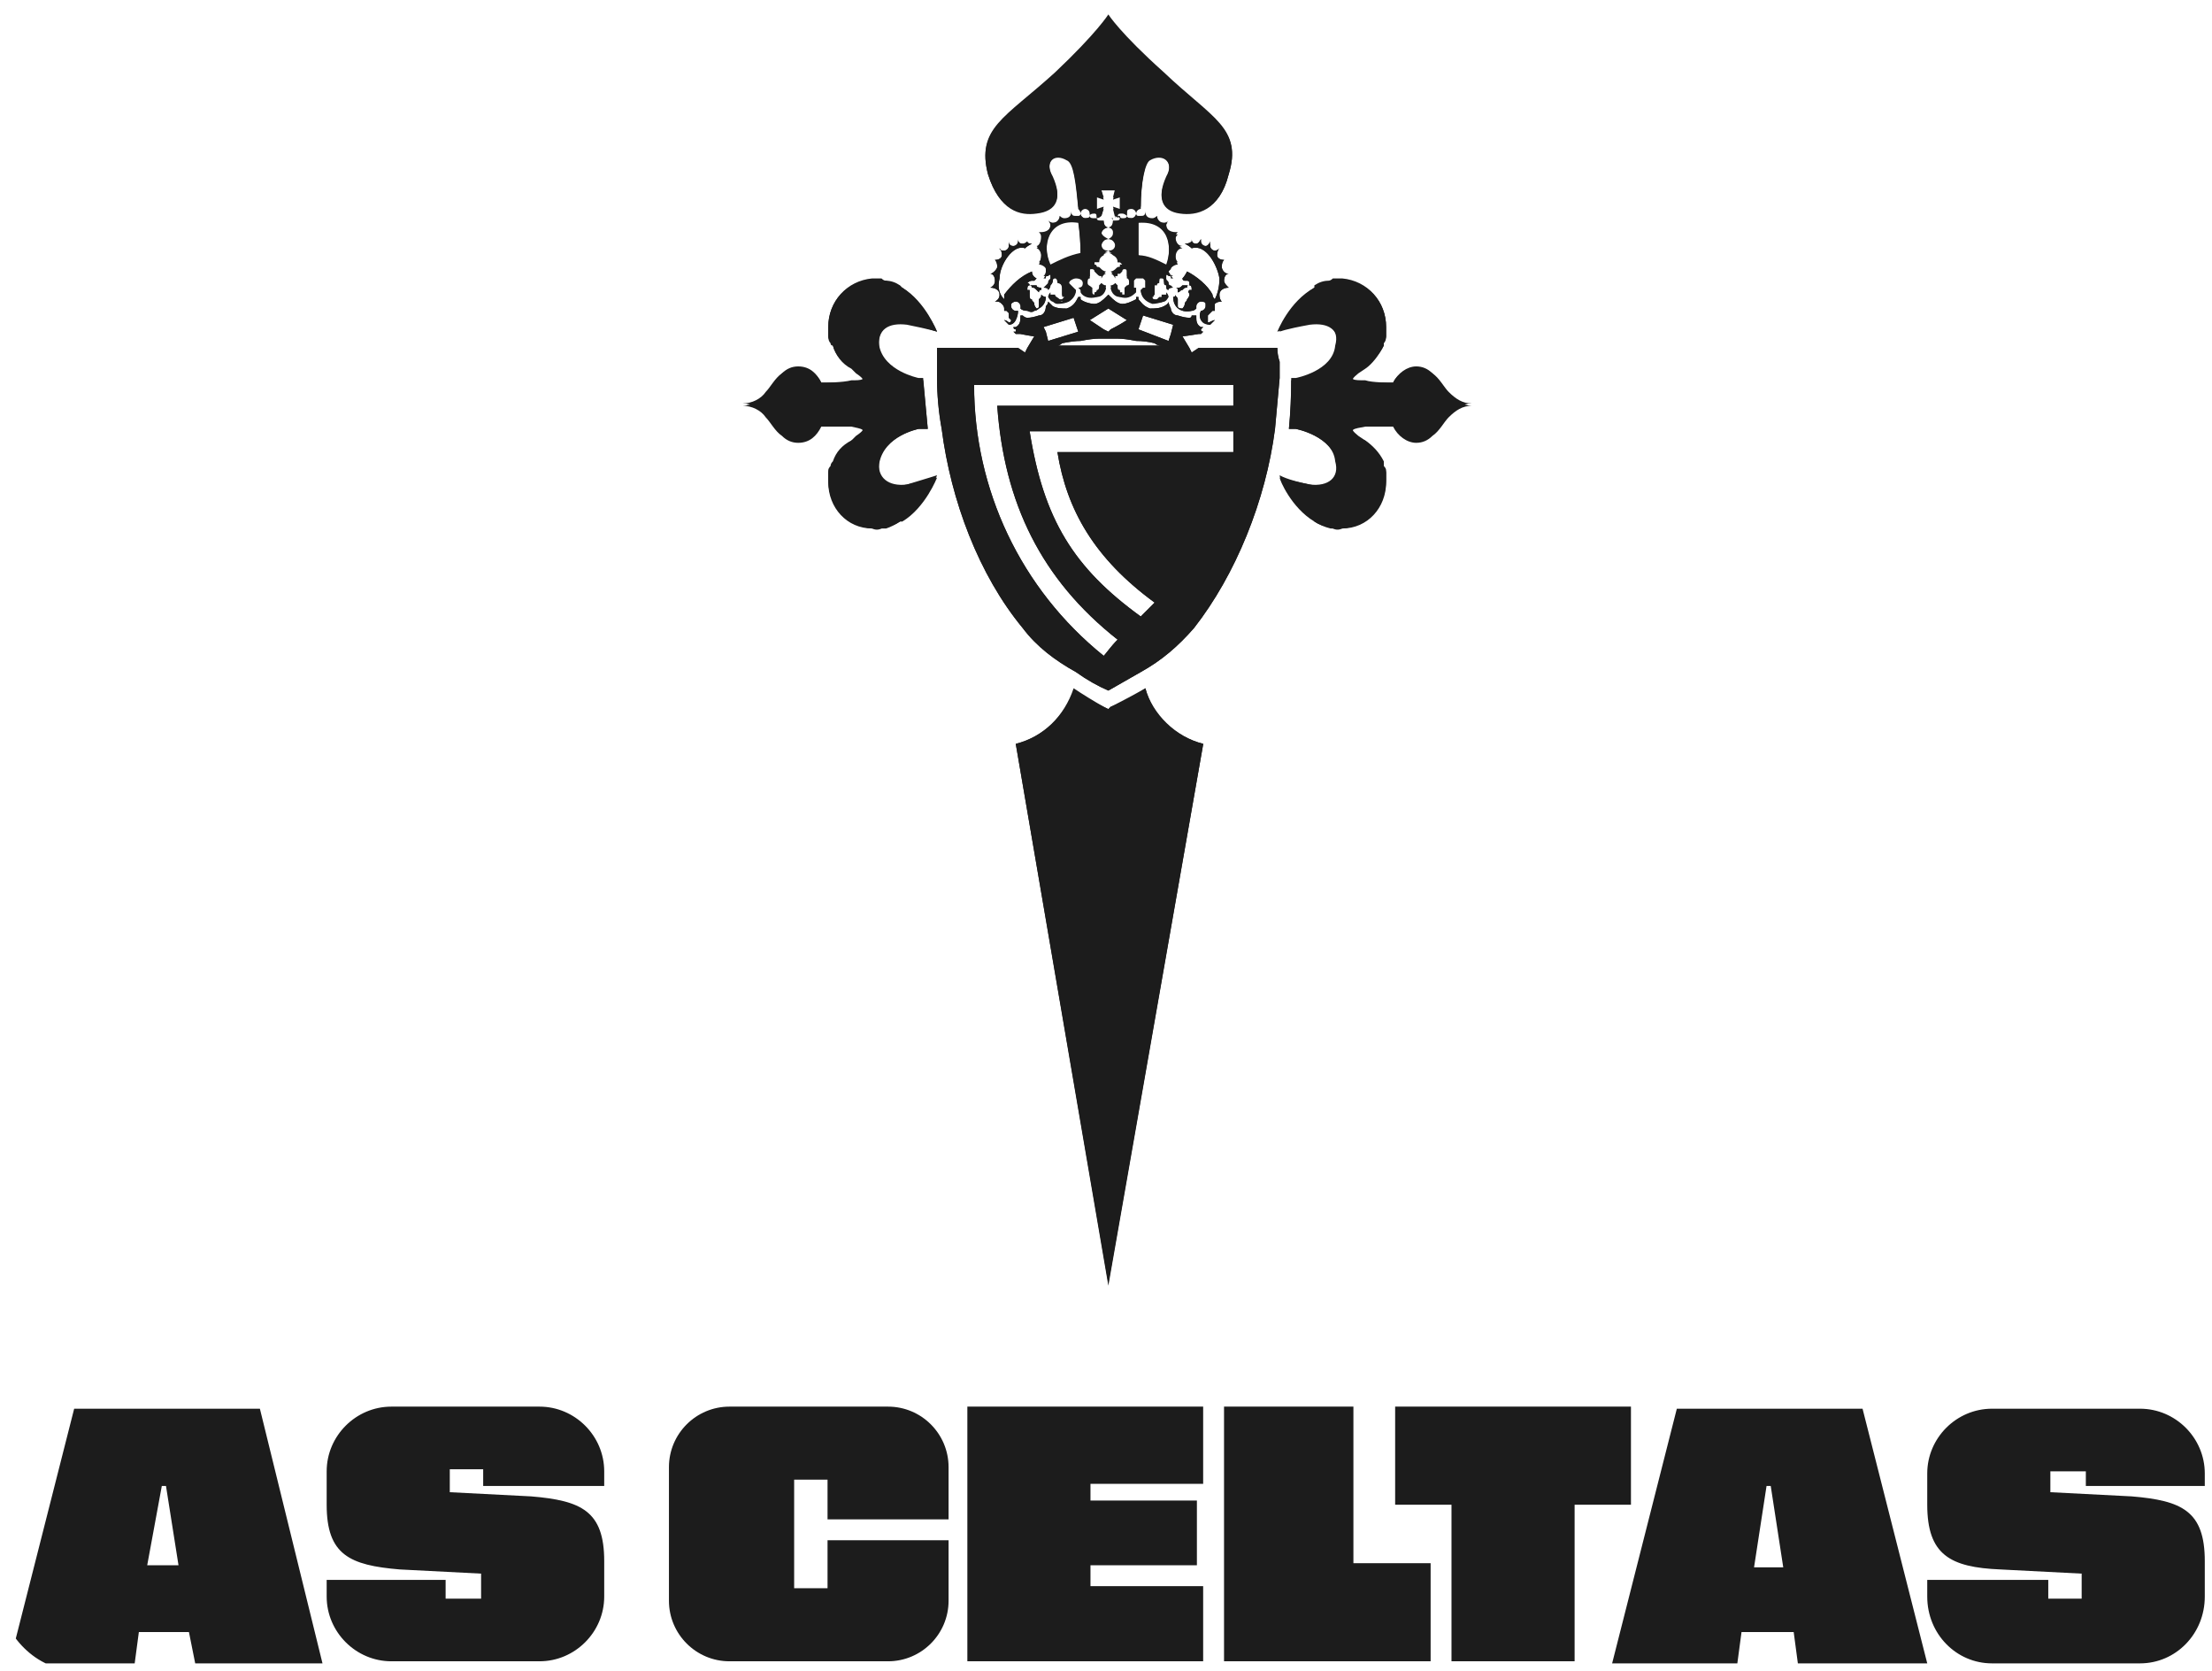 <?xml version="1.0" encoding="UTF-8"?> <svg xmlns="http://www.w3.org/2000/svg" width="1800" height="1359" viewBox="0 0 1800 1359" fill="none"><g clip-path="url(#clip0_27_300)"><path fill-rule="evenodd" clip-rule="evenodd" d="M1459.6 1327.68H1417.15L1413.75 1353.15H1311.86L1364.51 1145.99H1515.64L1568.28 1353.15H1463L1459.6 1327.68ZM1451.11 1275.04L1440.92 1208.82H1437.52L1427.34 1275.04H1451.11ZM1568.28 1285.23H1666.77V1300.51H1693.94V1280.14L1627.71 1276.74C1586.96 1275.04 1568.28 1264.85 1568.28 1224.1V1198.63C1568.28 1169.76 1592.05 1145.99 1620.92 1145.99H1741.49C1770.35 1145.99 1794.13 1169.76 1794.13 1198.63V1208.82H1697.34V1196.93H1668.47V1213.91L1734.69 1217.31C1775.45 1220.7 1794.13 1229.19 1794.13 1269.95V1298.82C1794.13 1329.38 1770.35 1353.15 1741.49 1353.15H1620.92C1592.05 1353.15 1568.28 1329.38 1568.28 1298.82V1285.23ZM153.751 1327.68H112.996L109.6 1353.15H7.713L60.354 1145.99H211.486L262.43 1353.15H158.845L153.751 1327.68ZM145.26 1273.34L135.071 1208.82H131.675L119.788 1273.34H145.26ZM265.826 1285.23H362.619V1300.51H391.487V1280.14L325.26 1276.74C284.505 1273.34 265.826 1264.85 265.826 1224.1V1196.93C265.826 1168.06 289.6 1144.29 318.468 1144.29H439.034C467.902 1144.29 491.675 1168.06 491.675 1196.93V1208.82H393.185V1195.23H366.015V1213.91L432.241 1217.31C472.996 1220.7 491.675 1229.19 491.675 1269.95V1298.82C491.675 1327.68 467.902 1351.46 439.034 1351.46H318.468C289.6 1351.46 265.826 1327.68 265.826 1298.82V1285.23Z" fill="#1C1C1C"></path><path d="M593.593 1144.29C566.424 1144.29 544.348 1166.36 544.348 1193.53V1302.21C544.348 1329.38 566.424 1351.46 593.593 1351.46H722.65C749.82 1351.46 771.895 1329.38 771.895 1302.21V1252.97H673.405V1292.02H646.235V1203.72H673.405V1235.99H771.895V1193.53C771.895 1166.36 749.82 1144.29 722.65 1144.29H593.593Z" fill="#1C1C1C"></path><path d="M887.367 1220.7V1207.12H979.065V1144.29H787.178V1351.46H979.065V1290.32H887.367V1273.34H973.971V1220.7H887.367Z" fill="#1C1C1C"></path><path d="M1164.16 1351.46V1271.65H1101.33V1144.29H996.046V1351.46H1164.16Z" fill="#1C1C1C"></path><path d="M1281.33 1224.1H1327.18V1144.29H1135.29V1224.1H1181.14V1351.46H1281.33V1224.1Z" fill="#1C1C1C"></path><path fill-rule="evenodd" clip-rule="evenodd" d="M803.959 141.726C794.541 105.936 817.145 96.518 858.587 60.727C892.493 28.704 901.912 13.635 901.912 13.635C901.912 13.635 911.33 28.704 947.121 60.727C986.678 96.518 1011.17 105.936 999.864 141.726C992.329 171.866 973.492 175.633 960.307 173.749C945.237 171.866 941.47 160.563 949.004 145.494C956.539 130.424 945.237 124.773 935.818 130.424C932.051 132.308 928.284 147.377 928.284 169.982C926.4 169.982 924.516 171.866 924.516 173.749C924.516 176.261 925.144 177.517 926.4 177.517C927.656 177.517 928.284 177.517 928.284 177.517C930.167 177.517 932.051 175.633 932.051 173.749C932.051 177.517 933.935 179.4 937.702 179.4C938.958 179.4 940.214 178.145 941.469 175.633C941.469 175.633 941.469 176.261 941.469 177.517C941.469 179.4 943.353 181.284 947.121 181.284C948.376 181.284 949.632 181.284 950.888 181.284C949.632 181.284 949.004 181.912 949.004 183.168C949.004 186.935 952.772 190.703 956.539 190.703C956.539 190.703 957.167 190.703 958.423 190.703C957.167 191.958 956.539 193.214 956.539 194.47C956.539 198.237 958.423 200.121 962.19 202.005C958.423 202.005 956.539 205.772 956.539 209.54C956.539 210.795 957.167 212.679 958.423 215.191C956.539 215.191 952.772 217.074 952.772 218.958C951.516 220.214 950.888 220.842 950.888 220.842C952.144 223.353 953.4 225.237 954.655 226.493C953.4 226.493 952.772 226.493 952.772 226.493C952.772 224.609 952.772 224.609 950.888 224.609C949.632 223.353 949.004 223.353 949.004 224.609C949.004 224.609 949.004 225.237 949.004 226.493C949.004 226.493 949.004 226.493 949.004 228.377C950.888 228.377 950.888 230.26 950.888 230.26C950.888 232.144 950.888 232.144 952.772 234.028H954.655C952.144 234.028 950.888 234.656 950.888 235.911C949.632 235.911 949.004 235.283 949.004 234.028C949.004 234.028 949.004 233.4 949.004 232.144C947.749 232.144 947.121 231.516 947.121 230.26C947.121 230.26 947.121 229.632 947.121 228.377C947.121 227.121 946.493 226.493 945.237 226.493C943.353 226.493 943.353 226.493 943.353 230.26C942.097 230.26 941.469 230.888 941.469 232.144C941.469 232.144 940.842 232.144 939.586 232.144C939.586 232.144 939.586 232.772 939.586 234.028C939.586 234.028 939.586 235.283 939.586 237.795C939.586 237.795 939.586 238.423 939.586 239.679C937.702 241.563 939.586 241.562 937.702 241.562C937.702 243.446 937.702 245.33 939.586 245.33C940.842 245.33 941.469 245.33 941.469 245.33C941.469 244.074 941.469 243.446 941.469 243.446C942.725 243.446 943.353 243.446 943.353 243.446C943.353 243.446 943.981 243.446 945.237 243.446C945.237 242.19 945.237 241.562 945.237 241.562C946.493 241.562 947.121 241.562 947.121 241.562L949.004 239.679C950.26 240.935 950.888 241.562 950.888 241.562C949.632 244.074 948.376 245.33 947.121 245.33C943.353 246.586 940.214 247.214 937.702 247.214C932.051 245.33 928.284 241.562 928.284 235.911C929.539 235.911 930.167 235.911 930.167 235.911C930.167 235.911 930.795 235.283 932.051 234.028C932.051 234.028 932.051 233.4 932.051 232.144V230.26C932.051 229.004 932.051 228.377 932.051 228.377C930.795 227.121 930.167 226.493 930.167 226.493C930.167 226.493 929.539 226.493 928.284 226.493C927.028 226.493 926.4 226.493 926.4 226.493C926.4 226.493 925.772 226.493 924.516 226.493C924.516 226.493 923.888 227.121 922.632 228.377C922.632 228.377 922.632 229.004 922.632 230.26C922.632 231.516 922.632 232.144 922.632 232.144C922.632 233.4 922.632 234.028 922.632 234.028C923.888 235.283 924.516 235.911 924.516 235.911C924.516 237.167 924.516 237.795 924.516 237.795C920.749 241.562 916.981 243.446 911.33 241.562C905.679 241.562 903.795 235.911 903.795 234.028C905.051 234.028 906.307 232.772 907.563 230.26C907.563 231.516 908.191 232.772 909.447 234.028C909.447 234.028 909.447 234.656 909.447 235.911C910.702 235.911 911.33 236.539 911.33 237.795C911.33 237.795 911.33 238.423 911.33 239.679C911.33 239.679 911.958 239.679 913.214 239.679C914.47 239.679 915.098 239.679 915.098 239.679C915.098 239.679 915.098 239.051 915.098 237.795C915.098 237.795 915.098 235.911 915.098 234.028C916.353 234.028 916.981 234.028 916.981 234.028C918.237 232.772 918.865 232.144 918.865 232.144C918.865 230.888 918.865 230.26 918.865 230.26C918.865 227.749 918.237 226.493 916.981 226.493C916.981 226.493 916.981 225.865 916.981 224.609C916.981 224.609 916.981 222.725 916.981 220.842C916.981 219.586 916.353 218.958 915.098 218.958C913.842 218.958 913.214 219.586 913.214 220.842C913.214 220.842 912.586 221.47 911.33 222.726C910.075 222.726 909.447 222.726 909.447 222.726C909.447 223.981 909.447 224.609 909.447 224.609C908.191 224.609 907.563 224.609 907.563 224.609C907.563 225.865 907.563 226.493 907.563 226.493C906.307 223.981 905.051 222.726 903.795 222.726C905.679 222.726 907.563 220.842 907.563 220.842C909.447 218.958 909.447 218.958 911.33 217.074C912.586 217.074 913.214 217.074 913.214 217.074V215.191C913.214 215.191 912.586 214.563 911.33 213.307C911.33 213.307 910.702 213.307 909.447 213.307C909.447 210.795 908.191 208.912 905.679 207.656C904.423 206.4 903.168 205.772 901.912 205.772C905.679 205.772 907.563 203.888 907.563 200.121C907.563 198.237 905.679 194.47 901.912 194.47C905.679 194.47 907.563 192.586 907.563 190.703C907.563 186.935 903.796 185.052 901.912 185.052C900.028 185.052 896.261 186.935 896.261 190.703C896.261 192.586 898.144 194.47 901.912 194.47C898.144 194.47 896.261 198.237 896.261 200.121C896.261 203.888 898.144 205.772 901.912 205.772C899.4 205.772 898.144 206.4 898.144 207.656C895.633 208.912 894.377 210.795 894.377 213.307C893.121 213.307 891.865 213.307 890.61 213.307C890.61 214.563 890.61 215.191 890.61 215.191V217.074C890.61 217.074 891.238 217.074 892.493 217.074C894.377 218.958 894.377 218.958 896.261 220.842C896.261 220.842 897.517 221.47 900.028 222.726C898.772 222.726 897.516 223.981 896.261 226.493C896.261 226.493 896.261 225.865 896.261 224.609C894.377 224.609 894.377 224.609 892.493 222.726C891.238 221.47 890.61 220.842 890.61 220.842C890.61 218.958 888.726 218.958 888.726 218.958C886.842 218.958 886.842 218.958 886.842 220.842C886.842 222.725 886.842 224.609 886.842 224.609C886.842 225.865 886.842 226.493 886.842 226.493C884.958 226.493 884.958 228.377 884.958 230.26C884.958 234.028 886.842 234.028 888.726 234.028C888.726 235.911 888.726 237.795 888.726 237.795C888.726 239.679 888.726 239.679 890.61 239.679C891.865 239.679 892.493 239.051 892.493 237.795C894.377 235.911 894.377 234.028 896.261 234.028C896.261 232.772 896.261 231.516 896.261 230.26C897.516 232.772 898.772 234.028 900.028 234.028C900.028 235.911 898.144 241.562 892.493 241.562C886.842 243.446 881.191 241.562 879.307 237.795C879.307 237.795 879.307 237.167 879.307 235.911C880.563 234.656 881.191 233.4 881.191 232.144C881.191 232.144 881.191 231.516 881.191 230.26C881.191 228.377 879.307 226.493 875.54 226.493C873.656 226.493 869.889 228.377 869.889 230.26C869.889 231.516 869.889 232.144 869.889 232.144C871.773 234.028 873.656 235.911 875.54 235.911C875.54 239.679 873.656 242.818 869.889 245.33C867.377 246.586 864.238 247.214 860.47 247.214C859.215 247.214 857.959 246.586 856.703 245.33C855.447 245.33 854.191 244.074 852.936 241.562C852.936 241.562 853.564 240.935 854.819 239.679C856.703 241.563 856.703 241.562 858.587 241.562C858.587 243.446 860.47 243.446 862.354 243.446C862.354 243.446 862.354 245.33 864.238 245.33C864.238 245.33 866.121 243.446 866.121 241.562C864.238 241.562 864.238 241.563 864.238 239.679V237.795C864.238 234.028 864.238 234.028 864.238 232.144C862.354 230.26 860.47 230.26 860.47 230.26C860.47 226.493 858.587 226.493 858.587 226.493C858.587 226.493 856.703 226.493 856.703 228.377C856.703 229.632 856.075 230.888 854.819 232.144C854.819 233.4 854.191 234.656 852.936 235.911C852.936 234.656 851.68 234.028 849.168 234.028H851.052C851.052 232.144 852.936 232.144 852.936 230.26C852.936 230.26 852.936 228.377 854.819 228.377C854.819 226.493 854.819 226.493 854.819 226.493C854.819 225.237 854.819 224.609 854.819 224.609C854.819 223.353 854.191 223.353 852.936 224.609C851.052 224.609 851.052 224.609 851.052 226.493C851.052 226.493 850.424 226.493 849.168 226.493C850.424 225.237 851.052 223.353 851.052 220.842C851.052 219.586 851.052 218.958 851.052 218.958C851.052 217.074 847.284 215.191 845.401 215.191C846.657 212.679 847.284 210.167 847.284 207.656C847.284 205.772 845.401 202.005 843.517 202.005C845.401 200.121 847.284 198.237 847.284 194.47C847.284 193.214 847.284 191.958 847.284 190.703C851.052 190.703 854.819 186.935 854.819 183.168C854.819 181.912 854.191 180.656 852.936 179.4C854.191 180.656 855.447 181.284 856.703 181.284C860.47 181.284 862.354 179.4 862.354 177.517C862.354 176.261 862.354 175.633 862.354 175.633C863.61 178.145 864.866 179.4 866.121 179.4C869.889 179.4 871.773 177.517 871.773 173.749C871.773 175.633 873.656 177.517 875.54 177.517C876.796 177.517 877.424 177.517 877.424 177.517C878.679 176.261 879.307 175.005 879.307 173.749C879.307 172.493 878.679 171.238 877.424 169.982C875.54 149.261 873.656 132.308 868.005 130.424C858.587 124.773 849.168 130.424 856.703 145.494C864.238 160.563 860.47 171.866 843.517 173.749C830.331 175.633 813.378 171.866 803.959 141.726ZM886.842 175.633C886.842 175.633 886.842 176.261 886.842 177.517C886.842 177.517 888.726 179.4 890.61 179.4C891.865 179.4 892.493 178.772 892.493 177.517C892.493 175.633 892.493 173.749 890.61 173.749C888.098 173.749 886.842 174.377 886.842 175.633ZM892.493 171.866L898.144 169.982L896.261 175.633C895.005 176.889 893.749 177.517 892.493 177.517C892.493 178.772 892.493 179.4 892.493 179.4C892.493 181.284 894.377 181.284 896.261 181.284C897.516 181.284 898.144 180.656 898.144 179.4C898.144 180.656 898.144 181.284 898.144 181.284C898.144 183.168 900.028 185.052 901.912 185.052C903.796 185.052 905.679 183.168 905.679 181.284C905.679 181.284 905.679 180.656 905.679 179.4C905.679 179.4 905.051 179.4 903.795 179.4H905.679C905.679 180.656 906.307 181.284 907.563 181.284C909.447 181.284 911.33 181.284 911.33 179.4C911.33 179.4 911.33 178.772 911.33 177.517C910.075 177.517 908.819 176.889 907.563 175.633C907.563 175.633 907.563 176.261 907.563 177.517L905.679 169.982L911.33 171.866V160.563L905.679 162.447L907.563 154.912H896.261L898.144 162.447L892.493 160.563V171.866ZM909.447 175.633C909.447 176.889 910.075 177.517 911.33 177.517C911.33 178.772 911.958 179.4 913.214 179.4C915.098 179.4 916.981 177.517 916.981 175.633C915.726 174.377 914.47 173.749 913.214 173.749C911.33 173.749 909.447 173.749 909.447 175.633ZM916.981 173.749C916.981 175.005 916.981 175.633 916.981 175.633C916.981 176.889 918.237 177.517 920.749 177.517C922.633 177.517 924.516 175.633 924.516 173.749C924.516 171.866 922.633 169.982 920.749 169.982C916.981 169.982 916.981 171.866 916.981 173.749ZM926.4 207.656C933.935 209.54 941.47 213.307 949.004 217.074C954.655 200.121 950.888 179.4 926.4 181.284C926.4 190.075 926.4 198.865 926.4 207.656ZM879.307 207.656C879.307 198.865 878.679 190.075 877.424 181.284C852.936 177.517 847.285 200.121 854.819 217.074C862.354 211.423 869.889 209.54 879.307 207.656ZM879.307 173.749C879.307 175.633 881.191 177.517 883.075 177.517C885.586 177.517 886.842 176.889 886.842 175.633C886.842 175.633 886.842 175.005 886.842 173.749C886.842 171.866 884.959 169.982 883.075 169.982C881.191 169.982 879.307 171.866 879.307 173.749ZM979.143 605.117L901.912 1045.9L826.564 605.117C849.168 599.466 866.121 582.512 873.656 561.792C881.191 566.815 889.354 571.21 898.144 574.977L901.912 576.861L903.795 574.977C913.842 571.21 923.26 566.187 932.051 559.908C937.702 582.512 956.539 599.466 979.143 605.117ZM715.425 283.004C719.193 303.725 747.448 309.376 747.448 309.376H751.216C752.472 323.189 753.727 336.375 754.983 348.933H747.448C747.448 348.933 719.193 354.585 715.425 377.189C713.542 390.375 722.96 397.91 738.03 394.142C756.867 390.375 762.518 388.491 762.518 388.491C762.518 388.491 753.099 412.979 734.262 424.281H732.379C728.611 426.793 724.844 428.677 721.077 429.933C719.821 429.933 718.565 429.933 717.309 429.933C714.798 431.188 712.286 431.188 709.774 429.933C689.054 429.933 673.984 412.979 673.984 392.259C673.984 389.747 673.984 387.235 673.984 384.724C673.984 383.468 674.612 382.212 675.868 380.956C675.868 379.7 676.496 378.445 677.751 377.189C680.263 369.654 685.286 363.375 692.821 358.352L696.588 356.468C707.891 348.933 700.356 348.933 692.821 347.05C685.286 347.05 672.1 347.05 668.333 347.05C664.566 354.584 658.914 360.236 649.496 360.236C644.473 360.236 640.078 358.352 636.31 354.585C630.659 350.817 626.892 343.282 623.124 339.515C619.357 333.864 611.822 330.096 604.287 330.096C611.822 330.096 619.357 324.445 623.124 320.678C626.892 315.027 630.659 309.376 636.31 303.725C640.078 301.213 644.473 299.957 649.496 299.957C658.914 299.957 664.566 303.725 668.333 311.259C672.1 311.259 685.286 311.259 692.821 311.259C700.356 311.259 707.891 311.259 696.588 303.725L692.821 299.957C685.286 296.19 679.635 288.655 677.751 281.12C676.496 281.12 675.868 280.492 675.868 279.237C674.612 277.981 673.984 276.097 673.984 273.585C673.984 271.074 673.984 268.562 673.984 266.051C673.984 245.33 689.054 228.377 709.774 228.377C712.286 228.377 714.798 228.377 717.309 228.377C718.565 228.377 719.821 228.377 721.077 228.377C724.844 229.632 728.611 231.516 732.379 234.028H734.262C753.099 247.214 762.518 269.818 762.518 269.818C762.518 269.818 756.867 267.934 738.03 264.167C722.96 262.283 713.542 267.934 715.425 283.004ZM1197.65 330.096C1190.12 330.096 1184.47 333.864 1178.82 339.515C1175.05 343.282 1171.28 350.817 1165.63 354.585C1161.86 358.352 1157.47 360.236 1152.44 360.236C1144.91 360.236 1137.37 354.584 1133.61 347.05C1129.84 347.05 1116.65 347.05 1111 347.05C1101.58 348.933 1095.93 348.933 1105.35 356.468L1111 358.352C1117.28 363.375 1122.3 369.654 1126.07 377.189C1126.07 378.445 1126.07 379.7 1126.07 380.956C1127.33 382.212 1127.96 383.468 1127.96 384.724C1127.96 387.235 1127.96 389.747 1127.96 392.259C1127.96 412.979 1112.89 429.933 1092.17 429.933C1089.65 431.188 1087.14 431.188 1084.63 429.933C1083.37 429.933 1082.75 429.933 1082.75 429.933C1077.72 428.677 1073.33 426.793 1069.56 424.281C1050.72 412.979 1041.31 390.375 1041.31 388.491C1041.31 388.491 1046.96 390.375 1065.79 394.142C1080.86 397.91 1090.28 390.375 1088.4 377.189C1084.63 354.585 1054.49 348.933 1054.49 348.933H1048.84C1050.1 336.375 1050.72 323.189 1050.72 309.376H1054.49C1054.49 309.376 1084.63 303.725 1088.4 283.004C1090.28 267.934 1080.86 262.283 1065.79 264.167C1045.07 267.934 1041.31 269.818 1041.31 269.818C1041.31 269.818 1048.84 247.214 1069.56 234.028C1073.33 231.516 1077.72 229.632 1082.75 228.377C1082.75 228.377 1083.37 228.377 1084.63 228.377C1087.14 228.377 1089.65 228.377 1092.17 228.377C1112.89 228.377 1127.96 245.33 1127.96 266.051C1127.96 268.562 1127.96 271.074 1127.96 273.585C1127.96 276.097 1127.33 277.981 1126.07 279.237C1126.07 280.492 1126.07 281.12 1126.07 281.12C1122.3 288.655 1116.65 296.19 1111 299.957L1105.35 303.725C1095.93 311.259 1101.58 311.259 1111 311.259C1116.65 311.259 1129.84 311.259 1133.61 311.259C1137.37 303.725 1144.91 299.957 1152.44 299.957C1157.47 299.957 1161.86 301.213 1165.63 303.725C1171.28 309.376 1175.05 315.027 1178.82 320.678C1184.47 324.445 1190.12 330.096 1197.65 330.096Z" fill="#1C1C1C"></path><path fill-rule="evenodd" clip-rule="evenodd" d="M1041.27 307.491C1040.02 321.305 1038.76 335.118 1037.5 348.932C1029.97 407.327 1005.48 467.605 971.575 510.93C958.389 526 945.203 537.302 928.25 546.721C919.459 551.744 910.669 556.767 901.878 561.79C893.088 558.023 884.297 553 875.506 546.721C858.553 537.302 843.484 526 832.181 510.93C796.391 467.605 773.787 407.327 766.252 348.932C763.74 335.118 762.484 321.305 762.484 307.491C762.484 303.723 762.484 299.328 762.484 294.305C762.484 290.537 762.484 286.77 762.484 283.003H828.414L834.065 286.77L835.949 283.003L841.6 273.584C841.6 273.584 839.716 273.584 830.298 271.7C830.298 271.7 829.67 271.7 828.414 271.7C827.158 271.7 826.53 271.7 826.53 271.7L824.647 269.817C825.902 269.817 826.53 269.817 826.53 269.817V267.933C825.274 267.933 824.647 267.305 824.647 266.049C825.902 266.049 826.53 266.049 826.53 266.049C830.298 264.166 830.298 260.398 830.298 258.515C830.298 257.259 830.298 256.631 830.298 256.631C831.553 256.631 832.181 256.631 832.181 256.631C833.437 257.887 834.693 258.515 835.949 258.515C838.46 258.515 841.6 257.887 845.367 256.631C849.135 256.631 851.018 252.863 851.018 249.096C852.274 247.84 852.902 246.584 852.902 245.329C852.902 245.329 853.53 245.957 854.786 247.212C856.042 248.468 856.669 249.096 856.669 249.096C860.437 250.98 864.204 250.98 867.972 250.98C873.623 249.096 875.506 245.329 877.39 241.561C877.39 241.561 878.018 241.561 879.274 241.561C879.274 241.561 879.274 242.189 879.274 243.445C881.158 245.329 886.809 247.212 890.576 247.212C894.343 247.212 898.111 243.445 899.995 241.561C901.25 240.305 901.878 239.678 901.878 239.678C901.878 239.678 902.506 240.305 903.762 241.561C905.646 243.445 909.413 247.212 913.18 247.212C916.948 247.212 920.715 245.329 924.483 243.445C924.483 243.445 924.483 242.817 924.483 241.561C924.483 241.561 925.111 241.561 926.366 241.561C926.366 241.561 926.366 242.189 926.366 243.445C928.25 245.329 930.134 249.096 935.785 250.98C939.552 250.98 943.32 250.98 947.087 249.096C949.599 247.84 950.854 246.584 950.854 245.329C950.854 246.584 951.482 248.468 952.738 250.98C952.738 252.863 954.622 256.631 958.389 256.631C962.157 257.887 965.296 258.515 967.808 258.515C969.064 258.515 969.691 257.887 969.691 256.631C970.947 256.631 972.203 256.631 973.459 256.631C973.459 256.631 973.459 257.259 973.459 258.515C973.459 260.398 973.459 264.166 977.226 266.049C977.226 266.049 977.854 266.049 979.11 266.049C977.854 267.305 977.226 267.933 977.226 267.933C977.226 269.189 977.854 269.817 979.11 269.817L977.226 271.7C977.226 271.7 976.598 271.7 975.343 271.7C964.04 273.584 962.157 273.584 962.157 273.584L967.808 283.003L969.691 286.77L975.343 283.003H1039.39C1039.39 286.77 1040.02 290.537 1041.27 294.305C1041.27 299.328 1041.27 303.723 1041.27 307.491ZM909.413 520.349C847.251 471.373 817.112 409.211 811.461 330.095H1003.6V313.142H792.624C792.624 397.908 830.298 478.908 898.111 533.535C899.995 531.651 903.762 526 909.413 520.349ZM849.135 266.049L851.018 269.817L852.902 277.352L877.39 269.817L873.623 258.515L849.135 266.049ZM864.204 279.235C862.948 280.491 861.693 281.119 860.437 281.119H945.203C942.692 281.119 940.808 280.491 939.552 279.235C934.529 277.979 929.506 277.352 924.483 277.352C918.204 276.096 913.18 275.468 909.413 275.468C906.901 275.468 904.39 275.468 901.878 275.468C899.367 275.468 896.855 275.468 894.343 275.468C890.576 275.468 885.553 276.096 879.274 277.352C875.506 277.352 870.483 277.979 864.204 279.235ZM886.809 260.398L898.111 267.933L901.878 269.817C903.134 268.561 903.762 267.933 903.762 267.933C908.785 265.421 913.18 262.91 916.948 260.398L901.878 250.98L886.809 260.398ZM926.366 267.933L950.854 277.352L952.738 271.7L954.622 264.166L930.134 256.631L926.366 267.933ZM1003.6 350.816H837.832C849.135 422.397 873.623 461.954 928.25 501.512C932.017 497.745 935.785 493.977 939.552 490.21C890.576 454.419 867.972 414.862 860.437 367.769H1003.6V350.816ZM996.063 228.375C996.063 230.259 997.947 232.143 999.831 234.026C996.063 234.026 992.296 235.91 992.296 239.678C992.296 242.189 992.924 244.073 994.18 245.329C991.668 245.329 989.784 245.957 988.528 247.212C988.528 248.468 988.528 249.724 988.528 250.98C988.528 250.98 988.528 251.608 988.528 252.863C987.273 252.863 986.645 252.863 986.645 252.863C984.761 254.747 984.761 254.747 984.761 254.747C984.761 254.747 984.133 255.375 982.877 256.631V258.515C982.877 259.77 982.877 260.398 982.877 260.398C982.877 261.654 982.877 262.282 982.877 262.282C984.761 262.282 986.645 260.398 988.528 260.398C987.273 261.654 986.017 262.91 984.761 264.166C980.994 264.166 978.482 262.91 977.226 260.398C975.97 257.887 975.97 255.375 977.226 252.863C979.11 252.863 980.994 250.98 980.994 249.096C980.994 249.096 980.994 248.468 980.994 247.212C980.994 245.957 979.738 245.329 977.226 245.329C975.343 245.329 973.459 247.212 973.459 249.096C973.459 250.352 973.459 250.98 973.459 250.98C972.203 252.236 970.947 252.863 969.691 252.863C962.157 254.747 954.622 250.98 954.622 241.561C955.878 241.561 956.506 240.933 956.506 239.678C956.506 241.561 958.389 241.561 958.389 243.445C958.389 245.329 958.389 247.212 958.389 249.096C958.389 250.98 960.273 250.98 962.157 250.98C962.157 250.98 964.04 249.096 964.04 247.212C964.04 245.329 965.924 245.329 965.924 243.445C965.924 243.445 967.808 241.561 967.808 239.678C967.808 237.794 965.924 237.794 967.808 235.91C967.808 235.91 967.808 235.91 969.691 235.91C969.691 234.026 969.691 232.143 967.808 232.143C965.924 232.143 965.924 232.143 965.924 234.026C964.04 234.026 964.04 234.026 962.157 235.91C960.273 235.91 960.273 237.794 958.389 237.794C958.389 236.538 958.389 235.91 958.389 235.91C958.389 234.654 957.761 234.026 956.506 234.026H958.389C960.273 234.026 960.273 234.026 962.157 232.143C964.04 232.143 964.04 232.143 965.924 232.143C965.924 232.143 965.924 232.143 967.808 232.143C967.808 230.259 967.808 230.259 967.808 230.259C967.808 229.003 967.18 228.375 965.924 228.375C964.04 228.375 964.04 228.375 964.04 228.375C962.157 228.375 962.157 226.492 962.157 226.492C963.412 225.236 964.668 223.352 965.924 220.841C973.459 224.608 982.877 232.143 986.645 239.678C986.645 240.933 987.273 242.189 988.528 243.445C990.412 239.678 992.296 234.026 992.296 226.492C990.412 215.189 980.994 198.236 969.691 202.004C968.436 200.748 966.552 199.492 964.04 198.236C966.552 198.236 968.436 197.608 969.691 196.352C969.691 196.352 969.691 195.725 969.691 194.469C969.691 196.98 970.947 198.236 973.459 198.236C974.715 198.236 975.97 196.98 977.226 194.469C977.226 195.725 977.226 196.352 977.226 196.352C977.226 198.236 979.11 200.12 980.994 200.12C982.249 200.12 983.505 198.864 984.761 196.352C984.761 197.608 984.761 198.236 984.761 198.236C984.761 198.236 984.761 198.864 984.761 200.12C984.761 202.004 986.645 203.887 988.528 203.887C989.784 203.887 991.04 203.259 992.296 202.004C991.04 203.259 990.412 205.143 990.412 207.655C990.412 209.538 992.296 211.422 996.063 211.422C994.807 212.678 994.18 214.562 994.18 217.073C994.18 218.957 996.063 222.724 999.831 222.724C997.947 222.724 996.063 224.608 996.063 228.375ZM830.298 250.98C830.298 250.98 830.298 250.352 830.298 249.096C830.298 247.212 828.414 245.329 826.53 245.329C825.274 245.329 824.019 245.957 822.763 247.212C822.763 248.468 822.763 249.096 822.763 249.096C822.763 250.98 824.647 252.863 826.53 252.863C827.786 252.863 828.414 252.863 828.414 252.863C828.414 255.375 827.786 257.887 826.53 260.398C825.274 262.91 823.391 264.166 820.879 264.166C819.623 262.91 818.368 261.654 817.112 260.398C818.995 260.398 820.879 262.282 820.879 262.282C822.135 262.282 822.763 261.654 822.763 260.398C822.763 260.398 822.135 259.77 820.879 258.515V256.631C820.879 255.375 820.879 254.747 820.879 254.747C820.879 254.747 820.879 254.747 818.995 252.863C817.74 252.863 817.112 252.863 817.112 252.863C817.112 251.608 817.112 250.98 817.112 250.98C817.112 249.724 816.484 248.468 815.228 247.212C813.972 245.957 812.716 245.329 811.461 245.329C811.461 245.329 810.833 245.329 809.577 245.329C812.088 244.073 813.344 242.189 813.344 239.678C813.344 235.91 809.577 234.026 805.81 234.026C808.321 232.771 809.577 230.887 809.577 228.375C809.577 224.608 807.693 222.724 805.81 222.724C807.693 222.724 811.461 218.957 811.461 217.073C811.461 214.562 810.833 212.678 809.577 211.422C813.344 211.422 815.228 209.538 815.228 207.655C815.228 205.143 814.6 203.259 813.344 202.004C813.344 203.259 814.6 203.887 817.112 203.887C818.995 203.887 820.879 202.004 820.879 200.12C820.879 198.864 820.879 198.236 820.879 198.236C820.879 196.98 820.879 196.352 820.879 196.352C820.879 198.864 822.135 200.12 824.647 200.12C826.53 200.12 828.414 198.236 828.414 196.352C828.414 196.352 828.414 195.725 828.414 194.469C828.414 196.98 829.67 198.236 832.181 198.236C833.437 198.236 834.693 197.608 835.949 196.352C835.949 197.608 837.204 198.236 839.716 198.236C837.204 199.492 835.321 200.748 834.065 202.004C824.647 198.236 813.344 215.189 813.344 226.492C811.461 234.026 813.344 239.678 817.112 243.445C817.112 242.189 817.112 240.933 817.112 239.678C822.763 232.143 830.298 224.608 839.716 220.841C839.716 223.352 840.972 225.236 843.484 226.492L841.6 228.375C839.716 228.375 839.716 228.375 839.716 228.375C838.46 228.375 837.205 229.003 835.949 230.259C835.949 230.259 837.832 230.259 837.832 232.143C837.832 232.143 837.832 232.143 839.716 232.143C841.6 232.143 841.6 232.143 843.484 232.143C843.484 233.399 844.739 234.026 847.251 234.026C847.251 234.026 847.251 234.654 847.251 235.91C845.995 235.91 845.367 236.538 845.367 237.794L843.484 235.91C841.6 234.026 841.6 234.026 839.716 234.026C839.716 232.143 837.832 232.143 837.832 232.143C835.949 232.143 835.949 234.026 835.949 235.91C835.949 235.91 835.949 235.91 837.832 235.91C837.832 237.794 837.832 237.794 837.832 239.678C837.832 241.561 837.832 243.445 837.832 243.445C839.716 245.329 841.6 245.329 841.6 247.212C841.6 249.096 843.484 250.98 843.484 250.98C843.484 250.98 845.367 250.98 845.367 249.096C845.367 247.212 845.367 245.329 845.367 243.445C847.251 241.561 847.251 241.561 847.251 239.678C848.507 240.933 849.763 241.561 851.018 241.561C851.018 245.329 849.135 249.096 845.367 250.98C844.111 252.236 842.856 252.863 841.6 252.863C840.344 254.119 838.46 254.119 835.949 252.863C833.437 252.863 831.553 252.236 830.298 250.98Z" fill="#1C1C1C"></path><path fill-rule="evenodd" clip-rule="evenodd" d="M803.959 141.727C794.541 104.053 817.145 96.519 858.587 58.844C892.493 26.822 901.912 11.752 901.912 11.752C901.912 11.752 911.33 26.822 947.121 58.844C986.678 96.519 1011.17 104.053 999.864 141.727C992.329 171.866 973.492 173.75 960.307 171.866C945.237 169.983 941.47 160.564 949.004 143.611C956.539 130.425 945.237 124.774 935.818 128.541C932.051 130.425 928.284 147.378 928.284 168.099C926.4 168.099 924.516 169.983 924.516 171.866C924.516 173.122 924.516 173.75 924.516 173.75C924.516 175.006 925.144 175.634 926.4 175.634C927.656 175.634 928.284 175.634 928.284 175.634C930.167 175.634 932.051 175.634 932.051 171.866C932.051 175.634 933.935 177.518 937.702 177.518C938.958 177.518 940.214 176.89 941.47 175.634C941.47 177.518 943.353 181.285 947.121 181.285C948.376 181.285 949.632 180.657 950.888 179.401C949.632 180.657 949.004 181.913 949.004 183.169C949.004 186.936 952.772 188.82 956.539 188.82C956.539 188.82 957.167 188.82 958.423 188.82C957.167 190.076 956.539 191.331 956.539 192.587C956.539 196.355 958.423 200.122 962.19 200.122C958.423 200.122 956.539 203.889 956.539 207.657C956.539 210.168 957.167 212.052 958.423 213.308C954.655 213.308 952.772 215.192 952.772 217.075C951.516 218.331 950.888 219.587 950.888 220.843C950.888 222.099 952.144 223.354 954.655 224.61C953.4 224.61 952.772 224.61 952.772 224.61C952.772 222.726 952.772 222.726 950.888 222.726C949.632 222.726 949.004 222.726 949.004 222.726C949.004 222.726 949.004 223.354 949.004 224.61V226.494C949.004 228.377 950.888 228.378 950.888 230.261C950.888 230.261 950.888 232.145 952.772 232.145L954.655 234.029C952.144 234.029 950.888 234.656 950.888 235.912C949.632 234.656 949.004 233.401 949.004 232.145C947.749 230.889 947.121 229.633 947.121 228.377C947.121 225.866 946.493 224.61 945.237 224.61C943.353 224.61 943.353 226.494 943.353 228.377C942.097 229.633 941.47 230.261 941.47 230.261C941.47 230.261 940.842 230.261 939.586 230.261C939.586 231.517 939.586 232.145 939.586 232.145C939.586 233.401 939.586 234.656 939.586 235.912C939.586 237.168 939.586 237.796 939.586 237.796C939.586 237.796 939.586 238.424 939.586 239.68C937.702 239.68 937.702 239.68 937.702 241.563C937.702 241.563 937.702 243.447 939.586 243.447C940.842 243.447 941.47 243.447 941.47 243.447C942.725 242.191 943.353 241.563 943.353 241.563C943.353 241.563 943.981 241.563 945.237 241.563C945.237 241.563 945.237 240.936 945.237 239.68C946.493 239.68 947.121 239.68 947.121 239.68H949.004V237.796C950.26 239.052 950.888 240.308 950.888 241.563C949.632 242.819 948.376 244.075 947.121 245.331C943.353 246.587 940.214 246.587 937.702 245.331C932.051 243.447 928.284 239.68 928.284 235.912C929.539 234.656 930.167 234.029 930.167 234.029C930.167 234.029 930.795 234.029 932.051 234.029C932.051 232.773 932.051 231.517 932.051 230.261C932.051 229.005 932.051 227.75 932.051 226.494C930.795 226.494 930.167 225.866 930.167 224.61C930.167 224.61 929.539 224.61 928.284 224.61C927.028 224.61 926.4 224.61 926.4 224.61C926.4 224.61 925.772 224.61 924.516 224.61C924.516 225.866 923.888 226.494 922.633 226.494C922.633 227.75 922.633 229.005 922.633 230.261C922.633 231.517 922.633 232.773 922.633 234.029C923.888 234.029 924.516 234.029 924.516 234.029C924.516 235.284 924.516 235.912 924.516 235.912C920.749 239.68 916.981 241.563 911.33 241.563C905.679 239.68 903.795 234.029 903.795 232.145C905.051 232.145 906.307 231.517 907.563 230.261C907.563 230.261 908.191 230.889 909.447 232.145C909.447 233.401 909.447 234.029 909.447 234.029C909.447 235.284 910.075 235.912 911.33 235.912C911.33 235.912 911.33 236.54 911.33 237.796C911.33 237.796 911.958 237.796 913.214 237.796C913.214 239.052 913.214 239.68 913.214 239.68C913.214 239.68 913.842 239.68 915.098 239.68C915.098 238.424 915.098 237.796 915.098 237.796C915.098 235.912 915.098 234.029 915.098 234.029C916.353 232.773 916.981 232.145 916.981 232.145C918.237 232.145 918.865 231.517 918.865 230.261C918.865 230.261 918.865 229.633 918.865 228.377C918.865 227.122 918.237 225.866 916.981 224.61C916.981 222.726 916.981 220.843 916.981 218.959C916.981 218.959 916.353 218.331 915.098 217.075C913.842 218.331 913.214 218.959 913.214 218.959C913.214 220.215 912.586 220.843 911.33 220.843C910.075 220.843 909.447 221.471 909.447 222.726C908.191 222.726 907.563 223.354 907.563 224.61C906.307 223.354 905.051 222.099 903.795 220.843C905.679 220.843 907.563 218.959 907.563 218.959C909.447 217.075 909.447 217.075 911.33 217.075C911.33 217.075 911.33 216.447 911.33 215.192C912.586 215.192 913.214 215.192 913.214 215.192V213.308C913.214 213.308 912.586 213.308 911.33 213.308C911.33 213.308 910.702 213.308 909.447 213.308C909.447 213.308 909.447 212.68 909.447 211.424C909.447 208.913 908.191 207.029 905.679 205.773C904.423 205.773 903.168 205.145 901.912 203.889C905.679 203.889 907.563 202.006 907.563 198.238C907.563 196.355 905.679 194.471 901.912 194.471C905.679 192.587 905.679 190.703 905.679 188.82C905.679 186.936 903.796 185.052 901.912 185.052C900.028 185.052 896.261 186.936 896.261 188.82C896.261 190.703 898.144 192.587 901.912 194.471C898.144 194.471 896.261 196.355 896.261 198.238C896.261 202.006 898.144 203.889 901.912 203.889C899.4 205.145 898.144 205.773 898.144 205.773C895.633 207.029 894.377 208.913 894.377 211.424C894.377 212.68 894.377 213.308 894.377 213.308C893.121 212.052 891.865 212.052 890.61 213.308V215.192C891.865 215.192 892.493 215.819 892.493 217.075C894.377 217.075 894.377 217.075 896.261 218.959C896.261 218.959 898.144 220.843 900.028 220.843C898.772 222.099 897.516 223.354 896.261 224.61C894.377 222.726 894.377 222.726 892.493 220.843C891.238 220.843 890.61 220.215 890.61 218.959L888.726 217.075C886.842 217.075 886.842 218.959 886.842 218.959C886.842 220.843 886.842 222.726 886.842 224.61C884.958 224.61 884.958 226.494 884.958 228.377C884.958 228.377 884.958 229.005 884.958 230.261C884.958 232.145 886.842 232.145 888.726 234.029C888.726 234.029 888.726 235.912 888.726 237.796C888.726 237.796 888.726 239.68 890.61 239.68C890.61 239.68 890.61 239.052 890.61 237.796C891.865 237.796 892.493 237.168 892.493 235.912C894.377 235.912 894.377 234.029 894.377 232.145C895.633 230.889 896.261 230.261 896.261 230.261C897.516 231.517 898.772 232.145 900.028 232.145C900.028 234.029 898.144 239.68 892.493 241.563C886.842 241.563 881.191 239.68 879.307 235.912C879.307 235.912 878.679 235.284 877.424 234.029C879.935 234.029 881.191 232.773 881.191 230.261C881.191 226.494 879.307 224.61 875.54 224.61C873.656 224.61 869.889 226.494 869.889 230.261C871.773 232.145 873.656 234.029 875.54 235.912C875.54 238.424 873.656 240.935 869.889 243.447C867.377 244.703 864.238 245.331 860.47 245.331C859.215 245.331 857.959 245.331 856.703 245.331C855.447 244.075 854.191 242.819 852.936 241.563C852.936 240.308 853.564 239.052 854.819 237.796C854.819 239.052 854.819 239.68 854.819 239.68C856.703 239.68 856.703 239.68 858.587 239.68C858.587 241.563 860.47 241.563 862.354 243.447C862.354 243.447 862.354 243.447 864.238 243.447L866.121 241.563C864.238 239.68 864.238 239.68 864.238 239.68C864.238 237.796 864.238 237.796 864.238 235.912C864.238 234.029 864.238 232.145 862.354 230.261C862.354 228.378 860.47 228.377 860.47 228.377C860.47 224.61 858.587 224.61 858.587 224.61C858.587 224.61 856.703 224.61 856.703 228.377C856.703 229.633 856.075 230.889 854.819 232.145C854.819 233.401 854.191 234.656 852.936 235.912C852.936 234.656 851.68 234.029 849.168 234.029L851.052 232.145L852.936 230.261C852.936 228.378 852.936 228.377 854.819 226.494V224.61C854.819 223.354 854.819 222.726 854.819 222.726C853.564 222.726 852.936 222.726 852.936 222.726C851.052 222.726 851.052 222.726 851.052 224.61C851.052 224.61 850.424 224.61 849.168 224.61C850.424 223.354 851.052 222.099 851.052 220.843C851.052 219.587 851.052 218.331 851.052 217.075C851.052 215.192 847.285 213.308 845.401 213.308C846.657 212.052 847.284 210.168 847.284 207.657C847.284 203.889 845.401 202.006 843.517 200.122C845.401 200.122 847.284 196.355 847.284 192.587C847.284 191.331 846.657 190.076 845.401 188.82C846.657 188.82 847.284 188.82 847.284 188.82C851.052 188.82 854.819 186.936 854.819 183.169C854.819 181.913 854.191 180.657 852.936 179.401C854.191 180.657 855.447 181.285 856.703 181.285C860.47 181.285 862.354 177.518 862.354 175.634C863.61 176.89 864.866 177.518 866.121 177.518C869.889 177.518 871.773 175.634 871.773 171.866C871.773 175.634 873.656 175.634 875.54 175.634C876.796 175.634 877.424 175.634 877.424 175.634C878.679 175.634 879.307 175.006 879.307 173.75C879.307 173.75 879.307 173.122 879.307 171.866C879.307 170.611 878.679 169.355 877.424 168.099C875.54 147.378 873.656 130.425 868.005 128.541C858.587 124.774 849.168 130.425 856.703 143.611C864.238 160.564 860.47 169.983 843.517 171.866C830.331 173.75 813.378 171.866 803.959 141.727ZM886.842 175.634C886.842 177.518 888.726 177.518 890.61 177.518C891.865 177.518 892.493 177.518 892.493 177.518C892.493 176.262 892.493 175.634 892.493 175.634C892.493 173.75 892.493 171.866 890.61 171.866C888.098 171.866 886.842 173.122 886.842 175.634ZM892.493 169.983L898.144 168.099L896.261 175.634C895.005 175.634 893.749 176.262 892.493 177.518C892.493 179.401 894.377 179.401 896.261 179.401C896.261 179.401 896.889 179.401 898.144 179.401C898.144 183.169 900.028 185.052 901.912 185.052C903.796 185.052 905.679 183.169 905.679 179.401C905.679 178.145 905.051 177.518 903.795 177.518H905.679C905.679 177.518 905.679 178.145 905.679 179.401C905.679 179.401 906.307 179.401 907.563 179.401C909.447 179.401 911.33 179.401 911.33 177.518C910.075 176.262 908.819 175.634 907.563 175.634L905.679 168.099L911.33 169.983V158.681L905.679 160.564L907.563 153.029H896.261V154.913L898.144 160.564L892.493 158.681V169.983ZM909.447 175.634C909.447 175.634 910.075 175.634 911.33 175.634C911.33 176.89 911.958 177.518 913.214 177.518C915.098 177.518 916.981 177.518 916.981 175.634C915.726 173.122 914.47 171.866 913.214 171.866C911.33 171.866 909.447 173.75 909.447 175.634ZM916.981 173.75C916.981 173.75 916.981 174.378 916.981 175.634C916.981 176.89 918.237 177.518 920.749 177.518C922.633 177.518 924.516 175.634 924.516 173.75C924.516 169.983 922.633 168.099 920.749 168.099C916.981 168.099 916.981 169.983 916.981 173.75ZM926.4 207.657C933.935 207.657 941.47 211.424 949.004 215.192C954.655 200.122 950.888 177.518 926.4 179.401C926.4 188.192 926.4 197.61 926.4 207.657ZM879.307 205.773C879.307 196.982 878.679 188.192 877.424 179.401C852.936 177.518 847.285 198.238 854.819 215.192C862.354 211.424 869.889 207.657 879.307 205.773ZM879.307 173.75C879.307 175.634 881.191 177.518 883.075 177.518C885.586 177.518 886.842 176.89 886.842 175.634C886.842 174.378 886.842 173.75 886.842 173.75C886.842 169.983 884.959 168.099 883.075 168.099C881.191 168.099 879.307 169.983 879.307 173.75ZM979.144 605.118L901.912 1044.02L826.564 605.118C849.168 599.466 866.122 582.513 873.656 559.909C881.191 564.932 889.354 569.955 898.144 574.978L901.912 576.862L903.795 574.978C913.842 569.955 923.26 564.932 932.051 559.909C937.702 580.629 956.539 599.466 979.144 605.118ZM715.425 281.121C719.193 301.842 747.448 307.493 747.448 307.493H751.216C752.472 321.307 753.727 335.121 754.983 348.934H747.448C747.448 348.934 719.193 354.585 715.425 375.306C713.542 388.492 722.96 396.027 738.03 394.143C756.867 388.492 762.518 386.608 762.518 386.608C762.518 386.608 753.099 411.096 734.262 422.399L732.379 424.282C728.611 426.794 724.844 428.05 721.077 428.05C719.821 428.05 718.565 428.678 717.309 429.933C714.798 429.933 712.286 429.933 709.774 429.933C689.054 428.05 673.984 411.096 673.984 390.376C673.984 387.864 673.984 385.353 673.984 382.841C673.984 381.585 674.612 380.329 675.868 379.074C675.868 377.818 676.496 376.562 677.751 375.306C680.263 367.771 685.286 362.12 692.821 358.353L696.588 354.585C707.891 347.051 700.356 347.051 692.821 347.051C685.286 345.167 672.1 345.167 668.333 345.167C664.566 352.702 658.914 358.353 649.496 358.353C644.473 358.353 640.078 356.469 636.31 352.702C630.659 348.934 626.892 341.4 623.124 337.632C619.357 331.981 611.822 328.214 604.287 328.214C611.822 328.214 619.357 324.446 623.124 318.795C626.892 315.028 630.659 307.493 636.31 303.726C640.078 299.958 644.473 298.074 649.496 298.074C658.914 298.074 664.566 303.726 668.333 311.26C672.1 311.26 685.286 311.26 692.821 309.377C700.356 309.377 707.891 309.377 696.588 301.842L692.821 298.074C685.286 294.307 679.635 288.656 677.751 281.121C676.496 279.865 675.868 278.61 675.868 277.354C674.612 276.098 673.984 274.842 673.984 273.586C673.984 271.075 673.984 268.563 673.984 266.052C673.984 245.331 689.054 228.377 709.774 226.494C712.286 226.494 714.798 226.494 717.309 226.494C718.565 227.75 719.821 228.377 721.077 228.377C724.844 228.377 728.611 229.633 732.379 232.145L734.262 234.029C753.099 245.331 762.518 269.819 762.518 269.819C762.518 269.819 756.867 267.935 738.03 262.284C722.96 260.4 713.542 267.935 715.425 281.121ZM1197.65 328.214C1190.12 328.214 1184.47 331.981 1178.82 337.632C1175.05 341.4 1171.28 348.934 1165.63 352.702C1161.86 356.469 1157.47 358.353 1152.44 358.353C1144.91 358.353 1137.37 352.702 1133.61 345.167C1129.84 345.167 1116.65 345.167 1111 347.051C1101.58 347.051 1095.93 347.051 1105.35 354.585L1111 358.353C1116.65 362.12 1122.3 367.771 1126.07 375.306C1126.07 376.562 1126.07 377.818 1126.07 379.074C1127.33 380.329 1127.96 381.585 1127.96 382.841C1127.96 385.353 1127.96 387.864 1127.96 390.376C1127.96 411.096 1112.89 428.05 1092.17 429.933C1089.65 429.933 1087.14 429.933 1084.63 429.933C1083.37 428.678 1082.12 428.05 1080.86 428.05C1077.1 428.05 1073.33 426.794 1069.56 424.282V422.399C1050.72 411.096 1041.31 390.376 1041.31 386.608C1041.31 386.608 1046.96 390.376 1065.79 394.143C1080.86 396.027 1090.28 388.492 1086.51 375.306C1084.63 354.585 1054.49 348.934 1054.49 348.934H1048.84C1050.1 335.121 1050.72 321.307 1050.72 307.493H1054.49C1054.49 307.493 1084.63 301.842 1086.51 281.121C1090.28 267.935 1080.86 260.4 1065.79 262.284C1045.07 267.935 1039.42 269.819 1039.42 269.819C1039.42 269.819 1048.84 245.331 1069.56 234.029V232.145C1073.33 229.633 1077.1 228.377 1080.86 228.377C1082.12 228.377 1083.37 227.75 1084.63 226.494C1087.14 226.494 1089.65 226.494 1092.17 226.494C1112.89 228.377 1127.96 245.331 1127.96 266.052C1127.96 268.563 1127.96 271.075 1127.96 273.586C1127.96 274.842 1127.33 276.098 1126.07 277.354C1126.07 278.61 1126.07 279.865 1126.07 281.121C1122.3 288.656 1116.65 294.307 1111 298.074L1105.35 301.842C1095.93 309.377 1101.58 309.377 1111 309.377C1116.65 311.26 1129.84 311.26 1133.61 311.26C1137.37 303.726 1144.91 298.074 1152.44 298.074C1157.47 298.074 1161.86 299.958 1165.63 303.726C1171.28 307.493 1175.05 315.028 1178.82 318.795C1184.47 324.446 1190.12 328.214 1197.65 328.214Z" fill="#1C1C1C"></path><path fill-rule="evenodd" clip-rule="evenodd" d="M1041.34 307.491C1040.09 321.305 1038.83 335.118 1037.57 348.932C1030.04 407.327 1005.55 467.605 971.645 510.93C958.459 526 945.274 537.302 928.32 546.721C919.53 551.744 910.739 556.767 901.949 561.79C893.158 558.023 884.367 553 875.577 546.721C858.623 537.302 843.554 526 832.252 510.93C796.461 467.605 773.857 407.327 766.322 348.932C763.811 335.118 762.555 321.305 762.555 307.491C762.555 303.723 762.555 299.328 762.555 294.305C762.555 290.537 762.555 286.77 762.555 283.003H828.484L834.135 286.77L836.019 283.003L841.67 273.584C841.67 273.584 839.786 273.584 830.368 271.7C830.368 271.7 829.74 271.7 828.484 271.7C827.228 271.7 826.601 271.7 826.601 271.7L824.717 269.817C825.973 269.817 826.601 269.817 826.601 269.817V267.933C825.345 267.933 824.717 267.305 824.717 266.049C825.973 266.049 826.601 266.049 826.601 266.049C830.368 264.166 830.368 260.398 830.368 258.515C830.368 257.259 830.368 256.631 830.368 256.631C831.624 256.631 832.252 256.631 832.252 256.631C833.507 257.887 834.763 258.515 836.019 258.515C838.531 258.515 841.67 257.887 845.438 256.631C849.205 256.631 851.089 252.863 851.089 249.096C852.344 247.84 852.972 246.584 852.972 245.329C852.972 245.329 853.6 245.957 854.856 247.212C856.112 248.468 856.74 249.096 856.74 249.096C860.507 250.98 864.274 250.98 868.042 250.98C873.693 249.096 875.577 245.329 877.46 241.561C877.46 241.561 878.088 241.561 879.344 241.561C879.344 241.561 879.344 242.189 879.344 243.445C881.228 245.329 886.879 247.212 890.646 247.212C894.414 247.212 898.181 243.445 900.065 241.561C901.321 240.305 901.949 239.678 901.949 239.678C901.949 239.678 902.576 240.305 903.832 241.561C905.716 243.445 909.483 247.212 913.251 247.212C917.018 247.212 920.785 245.329 924.553 243.445C924.553 243.445 924.553 242.817 924.553 241.561C924.553 241.561 925.181 241.561 926.437 241.561C926.437 241.561 926.437 242.189 926.437 243.445C928.32 245.329 930.204 249.096 935.855 250.98C939.623 250.98 943.39 250.98 947.157 249.096C949.669 247.84 950.925 246.584 950.925 245.329C950.925 246.584 951.553 248.468 952.808 250.98C952.808 252.863 954.692 256.631 958.46 256.631C962.227 257.887 965.366 258.515 967.878 258.515C969.134 258.515 969.762 257.887 969.762 256.631C971.018 256.631 972.273 256.631 973.529 256.631C973.529 256.631 973.529 257.259 973.529 258.515C973.529 260.398 973.529 264.166 977.297 266.049C977.297 266.049 977.924 266.049 979.18 266.049C977.924 267.305 977.297 267.933 977.297 267.933C977.297 269.189 977.924 269.817 979.18 269.817L977.297 271.7C977.297 271.7 976.669 271.7 975.413 271.7C964.111 273.584 962.227 273.584 962.227 273.584L967.878 283.003L969.762 286.77L975.413 283.003H1039.46C1039.46 286.77 1040.09 290.537 1041.34 294.305C1041.34 299.328 1041.34 303.723 1041.34 307.491ZM909.483 520.349C847.321 471.373 817.182 409.211 811.531 330.095H1003.67V313.142H792.694C792.694 397.908 830.368 478.908 898.181 533.535C900.065 531.651 903.832 526 909.483 520.349ZM849.205 266.049L851.089 269.817L852.972 277.352L877.46 269.817L873.693 258.515L849.205 266.049ZM864.275 279.235C863.019 280.491 861.763 281.119 860.507 281.119H945.274C942.762 281.119 940.878 280.491 939.623 279.235C934.599 277.979 929.576 277.352 924.553 277.352C918.274 276.096 913.251 275.468 909.483 275.468C906.972 275.468 904.46 275.468 901.949 275.468C899.437 275.468 896.925 275.468 894.414 275.468C890.646 275.468 885.623 276.096 879.344 277.352C875.577 277.352 870.554 277.979 864.275 279.235ZM886.879 260.398L898.181 267.933L901.949 269.817C903.204 268.561 903.832 267.933 903.832 267.933C908.855 265.421 913.251 262.91 917.018 260.398L901.949 250.98L886.879 260.398ZM926.437 267.933L950.925 277.352L952.808 271.7L954.692 264.166L930.204 256.631L926.437 267.933ZM1003.67 350.816H837.903C849.205 422.396 873.693 461.954 928.32 501.512C932.088 497.745 935.855 493.977 939.623 490.21C890.646 454.419 868.042 414.862 860.507 367.769H1003.67V350.816ZM996.134 228.375C996.134 230.259 998.017 232.143 999.901 234.026C996.134 234.026 992.366 235.91 992.366 239.678C992.366 242.189 992.994 244.073 994.25 245.329C991.738 245.329 989.855 245.957 988.599 247.212C988.599 248.468 988.599 249.724 988.599 250.98C988.599 250.98 988.599 251.608 988.599 252.863C988.599 252.863 987.971 252.863 986.715 252.863C984.831 254.747 984.831 254.747 984.831 254.747C984.831 254.747 984.204 255.375 982.948 256.631V258.515C982.948 259.77 982.948 260.398 982.948 260.398C982.948 261.654 982.948 262.282 982.948 262.282C984.831 262.282 986.715 260.398 988.599 260.398C987.343 261.654 986.087 262.91 984.831 264.166C982.32 264.166 979.808 262.91 977.297 260.398C976.041 257.887 976.041 255.375 977.297 252.863C979.18 252.863 981.064 250.98 981.064 249.096C981.064 249.096 981.064 248.468 981.064 247.212C981.064 245.957 979.808 245.329 977.297 245.329C975.413 245.329 973.529 247.212 973.529 249.096C973.529 250.352 973.529 250.98 973.529 250.98C972.273 252.236 971.018 252.863 969.762 252.863C962.227 254.747 954.692 250.98 954.692 241.561C955.948 241.561 956.576 240.933 956.576 239.678C956.576 241.561 958.46 241.561 958.46 243.445C958.46 245.329 958.46 247.212 958.46 249.096C958.46 250.98 962.227 250.98 962.227 250.98C962.227 250.98 964.111 249.096 964.111 247.212C964.111 245.329 965.994 245.329 965.994 243.445C965.994 243.445 967.878 241.561 967.878 239.678C967.878 237.794 965.994 237.794 967.878 235.91C967.878 235.91 967.878 235.91 969.762 235.91C969.762 234.026 969.762 232.143 967.878 232.143C965.994 232.143 965.994 232.143 965.994 234.026C964.111 234.026 964.111 234.026 962.227 235.91C960.343 235.91 960.343 237.794 958.46 237.794C958.46 236.538 958.46 235.91 958.46 235.91C958.46 234.654 957.832 234.026 956.576 234.026H958.46C960.343 234.026 960.343 234.026 962.227 232.143C964.111 232.143 964.111 232.143 965.994 232.143C965.994 232.143 965.994 232.143 967.878 232.143C967.878 230.259 967.878 230.259 967.878 230.259C967.878 229.003 967.25 228.375 965.994 228.375C964.111 228.375 964.111 228.375 964.111 228.375C962.227 228.375 962.227 226.492 962.227 226.492C963.483 225.236 964.739 223.352 965.994 220.841C973.529 224.608 982.948 232.143 986.715 239.678C986.715 240.933 987.343 242.189 988.599 243.445C990.482 239.678 992.366 234.026 992.366 226.492C990.483 215.189 981.064 198.236 969.762 202.004C968.506 200.748 966.622 199.492 964.111 198.236C966.622 198.236 968.506 197.608 969.762 196.352C969.762 196.352 969.762 195.725 969.762 194.469C969.762 196.98 971.018 198.236 973.529 198.236C974.785 198.236 976.041 196.98 977.297 194.469C977.297 195.725 977.297 196.352 977.297 196.352C977.297 198.236 979.18 200.12 981.064 200.12C982.32 200.12 983.576 199.492 984.831 198.236C984.831 198.236 984.831 198.864 984.831 200.12C984.831 202.004 986.715 203.887 988.599 203.887C989.855 203.887 991.11 203.259 992.366 202.004C991.11 203.259 990.482 205.143 990.482 207.655C990.482 209.538 992.366 211.422 996.134 211.422C994.878 212.678 994.25 214.562 994.25 217.073C994.25 218.957 996.134 222.724 999.901 222.724C998.017 222.724 996.134 224.608 996.134 228.375ZM830.368 250.98C830.368 250.98 830.996 250.352 832.252 249.096C830.368 247.212 830.368 245.329 826.601 245.329C825.345 245.329 824.089 245.957 822.833 247.212C822.833 248.468 822.833 249.096 822.833 249.096C822.833 250.98 824.717 252.863 826.601 252.863C827.856 252.863 828.484 252.863 828.484 252.863C828.484 255.375 827.856 257.887 826.601 260.398C825.345 262.91 823.461 264.166 820.949 264.166C819.694 262.91 818.438 261.654 817.182 260.398C819.066 260.398 820.949 262.282 820.949 262.282C822.205 262.282 822.833 261.654 822.833 260.398C822.833 260.398 822.205 259.77 820.949 258.515V256.631C820.949 255.375 820.949 254.747 820.949 254.747C820.949 254.747 820.949 254.747 819.066 252.863C817.81 252.863 817.182 252.863 817.182 252.863C817.182 251.608 817.182 250.98 817.182 250.98C817.182 249.724 816.554 248.468 815.298 247.212C814.043 245.957 812.787 245.329 811.531 245.329C811.531 245.329 810.903 245.329 809.647 245.329C812.159 244.073 813.415 242.189 813.415 239.678C813.415 235.91 809.647 234.026 805.88 234.026C808.391 232.771 809.647 230.887 809.647 228.375C809.647 224.608 807.764 222.724 805.88 222.724C807.764 222.724 811.531 218.957 811.531 217.073C811.531 214.562 810.903 212.678 809.647 211.422C813.415 211.422 815.298 209.538 815.298 207.655C815.298 205.143 814.67 203.259 813.415 202.004C813.415 203.259 814.67 203.887 817.182 203.887C819.066 203.887 820.949 202.004 820.949 200.12C820.949 198.864 820.949 198.236 820.949 198.236C820.949 196.98 820.949 196.352 820.949 196.352C820.949 198.864 822.205 200.12 824.717 200.12C826.601 200.12 828.484 198.236 828.484 196.352C828.484 196.352 828.484 195.725 828.484 194.469C828.484 196.98 829.74 198.236 832.252 198.236C833.507 198.236 834.763 197.608 836.019 196.352C836.019 197.608 837.275 198.236 839.786 198.236C837.275 199.492 835.391 200.748 834.135 202.004C824.717 198.236 813.415 215.189 813.415 226.492C811.531 234.026 813.415 239.678 817.182 243.445C817.182 242.189 817.182 240.933 817.182 239.678C822.833 232.143 830.368 224.608 839.786 220.841C839.786 223.352 841.042 225.236 843.554 226.492L841.67 228.375C839.786 228.375 839.786 228.375 839.786 228.375C838.531 228.375 837.275 229.003 836.019 230.259C836.019 230.259 837.903 230.259 837.903 232.143C837.903 232.143 837.903 232.143 839.786 232.143C841.67 232.143 841.67 232.143 843.554 232.143C843.554 233.399 844.81 234.026 847.321 234.026C847.321 234.026 847.321 234.654 847.321 235.91C846.065 235.91 845.438 236.538 845.438 237.794L843.554 235.91C841.67 234.026 841.67 234.026 839.786 234.026C839.786 232.143 837.903 232.143 837.903 232.143C836.019 232.143 836.019 234.026 836.019 235.91C836.019 235.91 836.019 235.91 837.903 235.91C837.903 237.794 837.903 237.794 837.903 239.678C837.903 241.561 837.903 243.445 839.786 243.445C839.786 245.329 841.67 245.329 841.67 247.212C841.67 249.096 843.554 250.98 843.554 250.98C843.554 250.98 845.438 250.98 845.438 249.096C845.438 247.212 845.438 245.329 845.438 243.445C847.321 241.561 847.321 241.561 847.321 239.678C848.577 240.933 849.833 241.561 851.089 241.561C851.089 245.329 849.205 249.096 845.438 250.98C844.182 252.236 842.926 252.863 841.67 252.863C840.414 254.119 838.531 254.119 836.019 252.863C833.507 252.863 831.624 252.236 830.368 250.98Z" fill="#1C1C1C"></path></g><defs><clipPath id="clip0_27_300"><rect width="1800" height="1358.49" rx="60" fill="white"></rect></clipPath></defs></svg> 